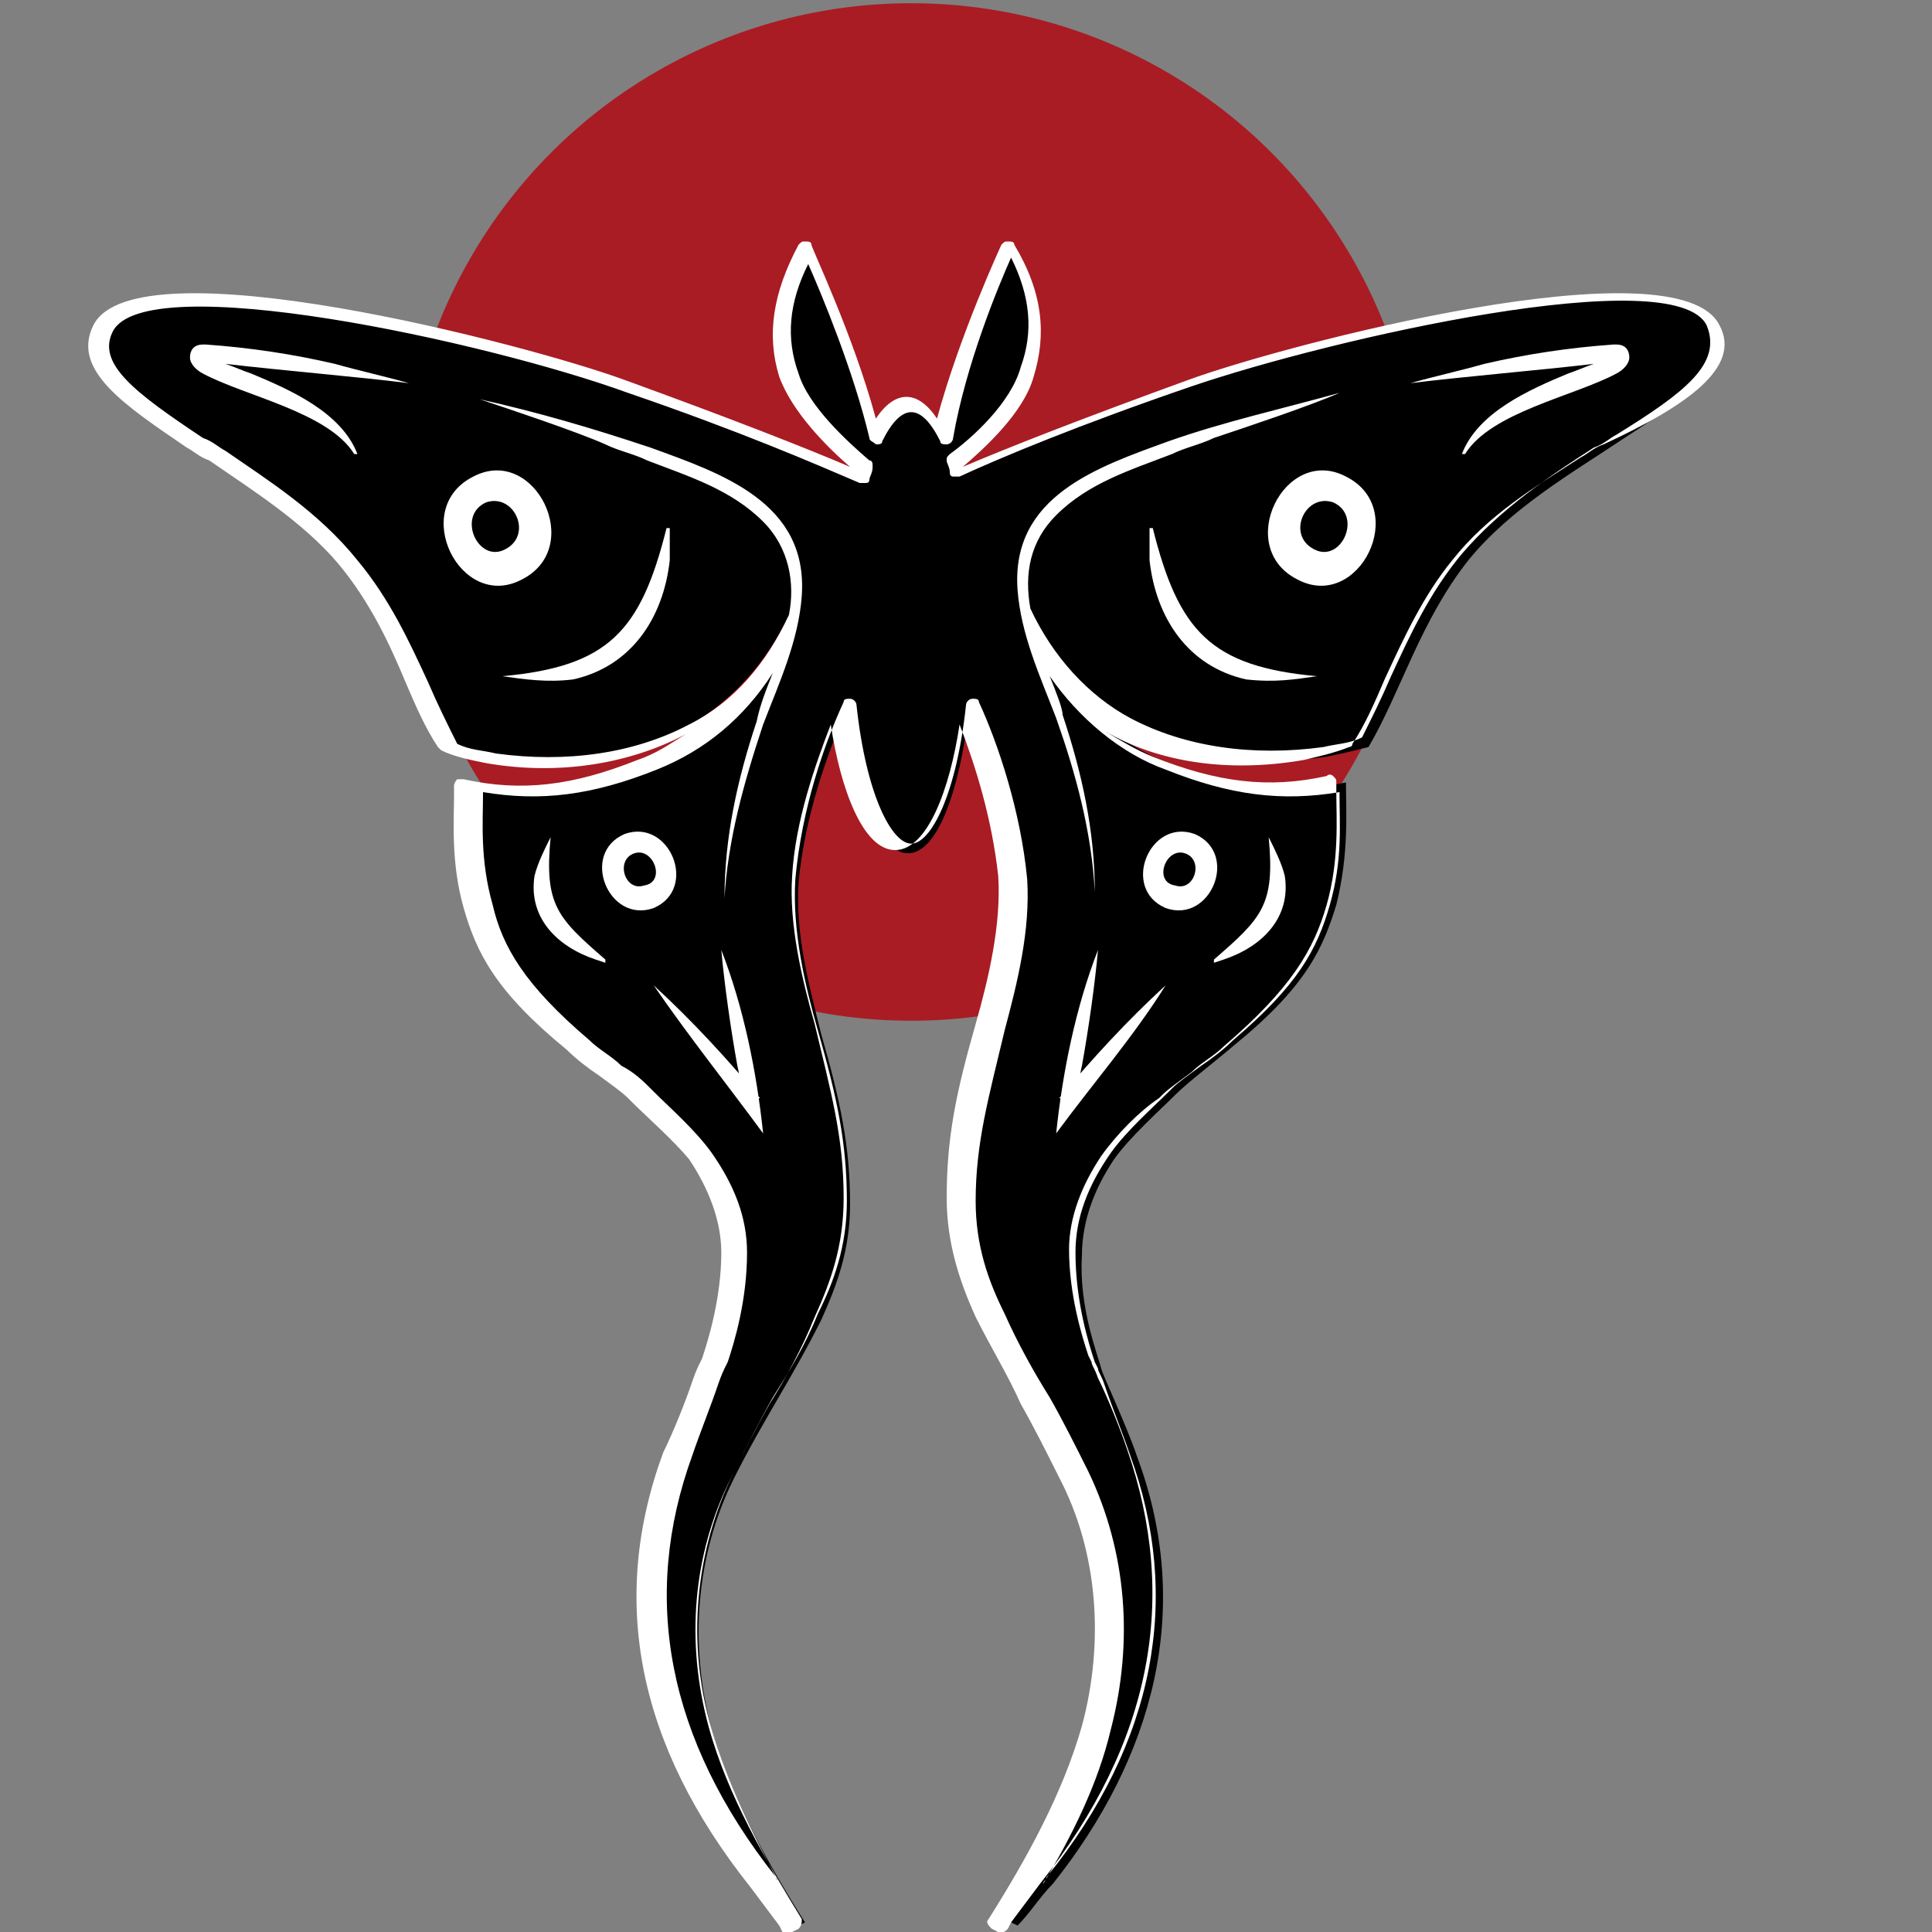 <?xml version="1.0" encoding="UTF-8"?>
<!-- Generator: Adobe Illustrator 28.1.0, SVG Export Plug-In . SVG Version: 6.00 Build 0)  -->
<svg xmlns="http://www.w3.org/2000/svg" xmlns:xlink="http://www.w3.org/1999/xlink" version="1.1" id="Warstwa_1" x="0px" y="0px" viewBox="0 0 60 60" style="enable-background:new 0 0 60 60;" xml:space="preserve">
<rect x="0" y="0" width="60" height="60" fill="#808080" stroke="none"/>
<style type="text/css">
	.st0{fill:#A91C24;}
	.st1{fill:#FFFFFF;}
</style>
<g>
	<g>
		<circle class="st0" cx="28.3" cy="15.9" r="15.8"></circle>
		<path d="M53.2,10.2c-1.2-2.3-12.4,0.4-16.3,1.8c-3.5,1.2-5.8,2.2-7.2,2.8c0-0.1-0.1-0.2-0.1-0.4c0.7-0.6,1.9-1.7,2.3-2.8    c0.4-1.3,0.2-2.5-0.6-3.9c0,0-1.4,3.1-2.1,5.8c-0.3-0.6-0.7-1-1-1l0,0l0,0c-0.4,0-0.7,0.4-1,1c-0.7-2.7-2.1-5.8-2.1-5.8    c-0.8,1.4-1,2.7-0.6,3.9c0.4,1.1,1.5,2.2,2.3,2.8c0,0.1-0.1,0.2-0.1,0.4c-1.4-0.6-3.7-1.6-7.2-2.8c-3.9-1.4-15.1-4-16.3-1.8    c-0.6,1.2,0.9,2.2,2.9,3.5c1.5,1,3.4,2.1,4.7,3.7c1.5,1.9,2.2,4.1,3.1,5.8c0.4,0.2,0.9,0.3,1.3,0.3c2.1,0.3,4.3,0.1,6.1-0.9    c1.4-0.8,2.5-2,3.2-3.5c-0.7,2.1-2.4,3.8-4.4,4.6c-1.8,0.7-3.5,1-5.5,0.6c0,0.8-0.1,2.2,0.3,3.8c0.4,1.3,0.9,2.5,3.1,4.3    c0.7,0.6,1.5,1.2,1.9,1.6c0.5,0.5,1.4,1.2,1.9,2c0.6,0.9,1,1.9,1,3c0,1.6-0.5,3.1-0.6,3.5c0,0-0.7,1.8-1.1,2.7    c-1.8,4.9-0.5,9.4,2.6,13.3c0.3,0.5,0.7,0.9,1.1,1.3l0.2-0.1c-1.2-1.9-2.3-3.9-2.9-6c-0.7-2.6-0.5-5.4,0.7-7.8    c0.9-1.8,1.8-3.1,2.7-4.9c0.5-1.1,0.9-2.2,0.9-3.6c0-1.8-0.3-3.2-0.9-5.3c-0.4-1.6-0.8-3.1-0.7-4.7c0.2-2.1,0.9-4,1.5-5.4    c0.3,2.6,1,4.5,1.9,4.5l0,0l0,0c0.9,0,1.6-1.9,1.9-4.5c0.6,1.4,1.3,3.3,1.5,5.4c0.1,1.5-0.3,3.1-0.7,4.7c-0.6,2.1-0.9,3.5-0.9,5.3    c0,1.4,0.4,2.5,0.9,3.6c0.8,1.8,1.8,3.2,2.7,4.9c1.2,2.4,1.4,5.2,0.7,7.8c-0.6,2.2-1.7,4.1-2.9,6l0.2,0.1c0.4-0.4,0.7-0.9,1.1-1.3    c3.1-3.9,4.4-8.5,2.6-13.3c-0.3-0.9-1.1-2.6-1.1-2.7c-0.1-0.4-0.7-1.9-0.6-3.5c0-1.1,0.4-2.1,1-3c0.5-0.7,1.4-1.5,1.9-2    c0.4-0.4,1.2-1,1.9-1.6c2.2-1.8,2.7-3,3.1-4.3c0.4-1.6,0.3-2.9,0.3-3.8c-2,0.4-3.7,0.1-5.5-0.6c-2.1-0.8-3.7-2.6-4.4-4.6    c0.7,1.5,1.8,2.7,3.2,3.5c1.8,1,4,1.2,6.1,0.9c0.5-0.1,0.9-0.2,1.3-0.3c1-1.7,1.6-3.9,3.1-5.8c1.3-1.6,3.2-2.7,4.7-3.7    C52.3,12.4,53.8,11.4,53.2,10.2z"></path>
		<path class="st1" d="M17.1,26c-0.2,2.1,0.2,2.5,1.7,3.8l0,0.1l-0.3-0.1c-1.2-0.4-2.1-1.3-1.9-2.6C16.7,26.8,16.9,26.4,17.1,26    L17.1,26L17.1,26z"></path>
		<path class="st1" d="M15.6,21c3.3-0.3,4.3-1.4,5.1-4.6h0.1l0,0.5l0,0.5c-0.2,1.8-1.2,3.3-3,3.7C17,21.2,16.3,21.1,15.6,21L15.6,21    L15.6,21z"></path>
		<path class="st1" d="M12.7,11.9c-0.7-0.2-1.6-0.4-2.3-0.6c-1.3-0.3-2.6-0.5-4-0.6c0,0,0,0-0.1,0c-0.3,0-0.4,0.2-0.4,0.4    c0,0.2,0.2,0.4,0.4,0.5c1.3,0.7,3.9,1.2,4.7,2.5l0.1,0c-0.5-1.3-2.1-2-3.3-2.5c-0.3-0.1-0.5-0.2-0.8-0.3    C8.7,11.5,11.1,11.7,12.7,11.9L12.7,11.9z"></path>
		<path class="st1" d="M20.3,30.6c1.2,1.1,2.3,2.3,3.3,3.5l-0.5,0.2c-0.1-0.4-0.1-0.8-0.2-1.2c-0.2-1.1-0.4-2.5-0.5-3.6    c0.7,1.8,1.1,3.8,1.3,5.7C22.6,33.7,21.4,32.2,20.3,30.6L20.3,30.6z"></path>
		<path class="st1" d="M53.4,10.1c-1.3-2.6-13.5,0.6-16.5,1.7c-3.3,1.2-5.6,2.1-7,2.7l0,0c0.7-0.6,1.9-1.7,2.2-2.8    c0.4-1.3,0.3-2.6-0.6-4.1c0-0.1-0.1-0.1-0.2-0.1c-0.1,0-0.1,0-0.2,0.1c0,0-1.3,2.8-2,5.4c-0.6-0.9-1.3-0.9-1.9,0    c-0.7-2.6-2-5.3-2-5.4c0-0.1-0.1-0.1-0.2-0.1c-0.1,0-0.1,0-0.2,0.1c-0.8,1.5-1,2.8-0.6,4.1c0.4,1.1,1.5,2.2,2.2,2.8l0,0    c-1.4-0.6-3.7-1.5-7-2.7c-3-1.1-15.2-4.3-16.5-1.7c-0.7,1.4,1,2.5,2.9,3.8c0.2,0.1,0.4,0.3,0.7,0.4c1.3,0.9,2.9,1.9,4,3.2    c1,1.2,1.6,2.5,2.1,3.7c0.3,0.7,0.6,1.4,1,2c0,0,0.1,0.1,0.1,0.1c0.4,0.2,0.9,0.3,1.4,0.4c2.3,0.4,4.5,0,6.2-0.9c0,0,0,0,0,0    c-0.5,0.3-0.9,0.6-1.5,0.8c-2,0.8-3.6,1-5.4,0.6c-0.1,0-0.1,0-0.2,0c0,0-0.1,0.1-0.1,0.2l0,0.3c0,0.8-0.1,2.1,0.3,3.5    c0.4,1.4,1,2.6,3.2,4.4c0.3,0.3,0.7,0.6,1,0.8c0.4,0.3,0.7,0.5,0.9,0.7l0.1,0.1c0.5,0.5,1.3,1.2,1.8,1.8c0.6,0.9,1,1.9,1,2.9    c0,1.4-0.4,2.7-0.6,3.3l-0.1,0.2c0,0,0,0,0,0c0,0-0.1,0.2-0.2,0.5c-0.2,0.6-0.6,1.6-0.9,2.2c-1.7,4.6-0.8,9.1,2.7,13.5    c0.3,0.4,0.6,0.8,0.9,1.2l0.1,0.2c0.1,0.1,0.2,0.1,0.3,0l0.2-0.1c0.1-0.1,0.1-0.2,0.1-0.3c-1.1-1.8-2.3-3.8-2.9-6    c-0.7-2.6-0.5-5.3,0.7-7.7c0.4-0.8,0.8-1.6,1.2-2.3c0.5-0.8,1-1.7,1.4-2.7c0.5-1.1,0.9-2.2,0.9-3.7c0-1.9-0.4-3.3-0.9-5.4    c-0.4-1.4-0.8-3.1-0.7-4.6c0.1-1.7,0.7-3.4,1.2-4.7c0.3,2,1,3.9,2,3.9s1.7-1.9,2-3.9c0.5,1.3,1,2.9,1.2,4.7    c0.1,1.5-0.3,3.2-0.7,4.6c-0.6,2.1-0.9,3.5-0.9,5.4c0,1.4,0.4,2.6,0.9,3.7c0.5,1,1,1.8,1.4,2.7c0.4,0.7,0.8,1.5,1.2,2.3    c1.2,2.3,1.4,5.1,0.7,7.7c-0.6,2.1-1.7,4.1-2.9,6c-0.1,0.1,0,0.2,0.1,0.3l0.2,0.1c0,0,0.1,0,0.1,0c0.1,0,0.1,0,0.2-0.1l0.1-0.2    c0.3-0.4,0.6-0.8,0.9-1.2c3.5-4.4,4.3-8.9,2.7-13.5c-0.2-0.6-0.6-1.6-0.9-2.2c-0.1-0.3-0.2-0.4-0.2-0.5c0,0,0,0,0,0l-0.1-0.2    c-0.2-0.6-0.6-1.9-0.6-3.3c0-1,0.4-2,1-2.9c0.5-0.7,1.2-1.4,1.8-1.8l0.1-0.1c0.2-0.2,0.5-0.4,0.9-0.7c0.3-0.3,0.7-0.5,1-0.8    c2.1-1.8,2.8-3,3.2-4.4c0.4-1.4,0.3-2.7,0.3-3.5l0-0.3c0-0.1,0-0.1-0.1-0.2c0,0-0.1-0.1-0.2,0c-1.8,0.4-3.4,0.2-5.4-0.6    c-0.5-0.2-1-0.5-1.5-0.8l0,0c1.7,1,3.9,1.3,6.2,0.9c0.4-0.1,0.9-0.2,1.4-0.4c0,0,0.1,0,0.1-0.1c0.4-0.6,0.7-1.3,1-2    c0.6-1.3,1.2-2.6,2.1-3.7c1.1-1.4,2.6-2.3,4-3.2c0.2-0.1,0.4-0.3,0.7-0.4C52.4,12.6,54.1,11.4,53.4,10.1z M50.2,13.5    c-0.2,0.1-0.4,0.3-0.7,0.4c-1.4,0.9-2.9,1.9-4.1,3.3c-1,1.2-1.6,2.5-2.2,3.8c-0.3,0.7-0.6,1.3-0.9,1.9c-0.4,0.2-0.8,0.2-1.2,0.3    c-2.2,0.3-4.3,0-6-0.9c-1.3-0.7-2.4-1.9-3.1-3.4c-0.2-1.1,0-2.1,0.8-2.9c1-1,2.3-1.4,3.6-1.9c0.4-0.2,0.9-0.3,1.3-0.5    c0.9-0.3,3-1,3.9-1.4c-1.8,0.5-3.6,0.9-5.3,1.5c-2.2,0.8-4.9,1.7-4.7,4.6c0.1,1.4,0.7,2.7,1.2,4c0.6,1.7,1.1,3.5,1.2,5.4    c0-1.9-0.4-3.7-1-5.5C33,22,32.8,21.5,32.6,21c0.9,1.3,2.2,2.4,3.6,2.9c2,0.8,3.6,1,5.4,0.7l0,0.1c0,0.9,0.1,2-0.3,3.4    c-0.4,1.4-1,2.5-3,4.2c-0.3,0.3-0.7,0.6-1,0.8c-0.4,0.3-0.7,0.5-0.9,0.7l-0.1,0.1c-0.5,0.5-1.3,1.2-1.8,1.9c-0.7,1-1.1,2-1.1,3.1    c0,1.5,0.4,2.8,0.6,3.4l0.1,0.2l0,0c0,0.1,0.1,0.2,0.2,0.5c0.2,0.6,0.6,1.6,0.8,2.2c1.6,4.4,0.8,8.9-2.6,13.1    c0,0.1-0.1,0.1-0.1,0.2c0.9-1.5,1.7-3.1,2.1-4.8c0.7-2.7,0.5-5.5-0.7-8c-0.4-0.8-0.8-1.6-1.2-2.3c-0.5-0.8-1-1.7-1.4-2.6    c-0.5-1-0.9-2.1-0.9-3.5c0-1.8,0.4-3.2,0.9-5.3c0.4-1.5,0.8-3.1,0.7-4.7c-0.2-2.1-0.9-4.2-1.5-5.5c0-0.1-0.1-0.1-0.2-0.1    c-0.1,0-0.2,0.1-0.2,0.2c-0.3,2.8-1.1,4.3-1.7,4.3c-0.6,0-1.4-1.5-1.7-4.3c0-0.1-0.1-0.2-0.2-0.2c-0.1,0-0.2,0-0.2,0.1    c-0.6,1.3-1.3,3.3-1.5,5.5c-0.1,1.6,0.3,3.3,0.7,4.7c0.6,2.1,0.9,3.5,0.9,5.3c0,1.4-0.4,2.5-0.9,3.5c-0.4,1-0.9,1.8-1.4,2.6    c-0.4,0.7-0.8,1.5-1.2,2.3c-1.2,2.4-1.5,5.3-0.7,8c0.5,1.7,1.3,3.3,2.1,4.8c0-0.1-0.1-0.1-0.1-0.2c-3.4-4.3-4.2-8.7-2.6-13.1    c0.2-0.6,0.6-1.6,0.8-2.2c0.1-0.3,0.2-0.5,0.2-0.5l0,0l0.1-0.2c0.2-0.6,0.6-1.9,0.6-3.4c0-1.1-0.4-2.1-1.1-3.1    c-0.5-0.7-1.3-1.4-1.8-1.9l-0.1-0.1c-0.2-0.2-0.5-0.5-0.9-0.7c-0.3-0.3-0.7-0.5-1-0.8c-2-1.7-2.7-2.9-3-4.2    c-0.4-1.4-0.3-2.6-0.3-3.4l0-0.1c1.8,0.3,3.4,0.1,5.4-0.7c1.5-0.6,2.7-1.6,3.6-3c-0.2,0.5-0.4,1-0.5,1.5c-0.6,1.8-1,3.6-1,5.5    c0.1-1.8,0.6-3.6,1.2-5.4c0.5-1.3,1.1-2.6,1.2-4c0.2-2.9-2.5-3.8-4.7-4.6c-1.8-0.6-3.5-1.1-5.3-1.5c0.9,0.3,3,1,3.9,1.4    c0.4,0.2,0.9,0.3,1.3,0.5c1.3,0.5,2.6,0.9,3.6,1.9c0.8,0.8,1,1.9,0.8,2.9c-0.7,1.5-1.7,2.7-3.1,3.4c-1.7,0.9-3.8,1.2-6,0.9    c-0.4-0.1-0.8-0.1-1.2-0.3c-0.3-0.6-0.6-1.2-0.9-1.9c-0.6-1.3-1.2-2.6-2.2-3.8C9.9,15.9,8.3,14.9,7,14c-0.2-0.1-0.4-0.3-0.7-0.4    c-2.1-1.4-3.3-2.3-2.8-3.3c1-2,11.6,0.3,16,1.9c3.5,1.2,5.8,2.2,7.2,2.8c0.1,0,0.1,0,0.2,0c0.1,0,0.1-0.1,0.1-0.1    c0-0.1,0.1-0.2,0.1-0.4c0-0.1,0-0.2-0.1-0.2c-0.7-0.6-1.9-1.7-2.2-2.7c-0.4-1.1-0.3-2.2,0.3-3.4c0.4,0.9,1.4,3.3,1.9,5.4    c0,0.1,0.1,0.1,0.2,0.2c0.1,0,0.2,0,0.2-0.1c0.3-0.6,0.6-0.9,0.9-0.9c0.3,0,0.6,0.3,0.9,0.9c0,0.1,0.1,0.1,0.2,0.1    c0.1,0,0.2-0.1,0.2-0.2C30,11.3,31,8.9,31.4,8c0.6,1.2,0.7,2.3,0.3,3.4c-0.3,1.1-1.5,2.2-2.2,2.7c-0.1,0.1-0.1,0.1-0.1,0.2    c0,0.1,0.1,0.2,0.1,0.4c0,0.1,0.1,0.1,0.1,0.1c0.1,0,0.1,0,0.2,0c1.3-0.6,3.7-1.6,7.2-2.8c4.4-1.5,15-3.9,16-1.9l0,0    C53.5,11.3,52.3,12.2,50.2,13.5z"></path>
		<path class="st1" d="M14.7,14.8c-2,1-0.4,4.2,1.5,3.2C18.2,17,16.6,13.8,14.7,14.8z"></path>
		<path d="M15.1,15.6c-0.9,0.4-0.3,1.8,0.5,1.5C16.6,16.7,16,15.3,15.1,15.6z"></path>
		<path class="st1" d="M19.4,25.9c-1.4,0.6-0.5,2.8,0.9,2.3C21.7,27.6,20.8,25.4,19.4,25.9z"></path>
		<path d="M19.7,26.5c-0.6,0.2-0.3,1.2,0.3,1C20.7,27.4,20.3,26.3,19.7,26.5z"></path>
		<path class="st1" d="M39.4,26c0.2,2.1-0.2,2.5-1.7,3.8l0,0.1l0.3-0.1c1.2-0.4,2.1-1.3,1.9-2.6C39.8,26.8,39.6,26.4,39.4,26    L39.4,26L39.4,26z"></path>
		<path class="st1" d="M40.9,21c-3.3-0.3-4.3-1.4-5.1-4.6h-0.1l0,0.5l0,0.5c0.2,1.8,1.2,3.3,3,3.7C39.6,21.2,40.2,21.1,40.9,21    L40.9,21L40.9,21z"></path>
		<path class="st1" d="M43.8,11.9c0.7-0.2,1.6-0.4,2.3-0.6c1.3-0.3,2.6-0.5,4-0.6c0,0,0,0,0.1,0c0.3,0,0.4,0.2,0.4,0.4    c0,0.2-0.2,0.4-0.4,0.5c-1.3,0.7-3.9,1.2-4.7,2.5l-0.1,0c0.5-1.3,2.1-2,3.3-2.5c0.3-0.1,0.5-0.2,0.8-0.3    C47.8,11.5,45.4,11.7,43.8,11.9L43.8,11.9z"></path>
		<path class="st1" d="M36.2,30.6c-1.2,1.1-2.3,2.3-3.3,3.5l0.5,0.2c0.1-0.4,0.1-0.8,0.2-1.2c0.2-1.1,0.4-2.5,0.5-3.6    c-0.7,1.8-1.1,3.8-1.3,5.7C33.9,33.7,35.2,32.2,36.2,30.6L36.2,30.6z"></path>
		<path class="st1" d="M41.8,14.8c2,1,0.4,4.2-1.5,3.2C38.3,17,39.9,13.8,41.8,14.8z"></path>
		<path d="M41.4,15.6c0.9,0.4,0.3,1.8-0.5,1.5C39.9,16.7,40.5,15.3,41.4,15.6z"></path>
		<path class="st1" d="M37.1,25.9c1.4,0.6,0.5,2.8-0.9,2.3C34.8,27.6,35.7,25.4,37.1,25.9z"></path>
		<path d="M36.8,26.5c0.6,0.2,0.3,1.2-0.3,1C35.8,27.4,36.2,26.3,36.8,26.5z"></path>
	</g>
</g>
</svg>
